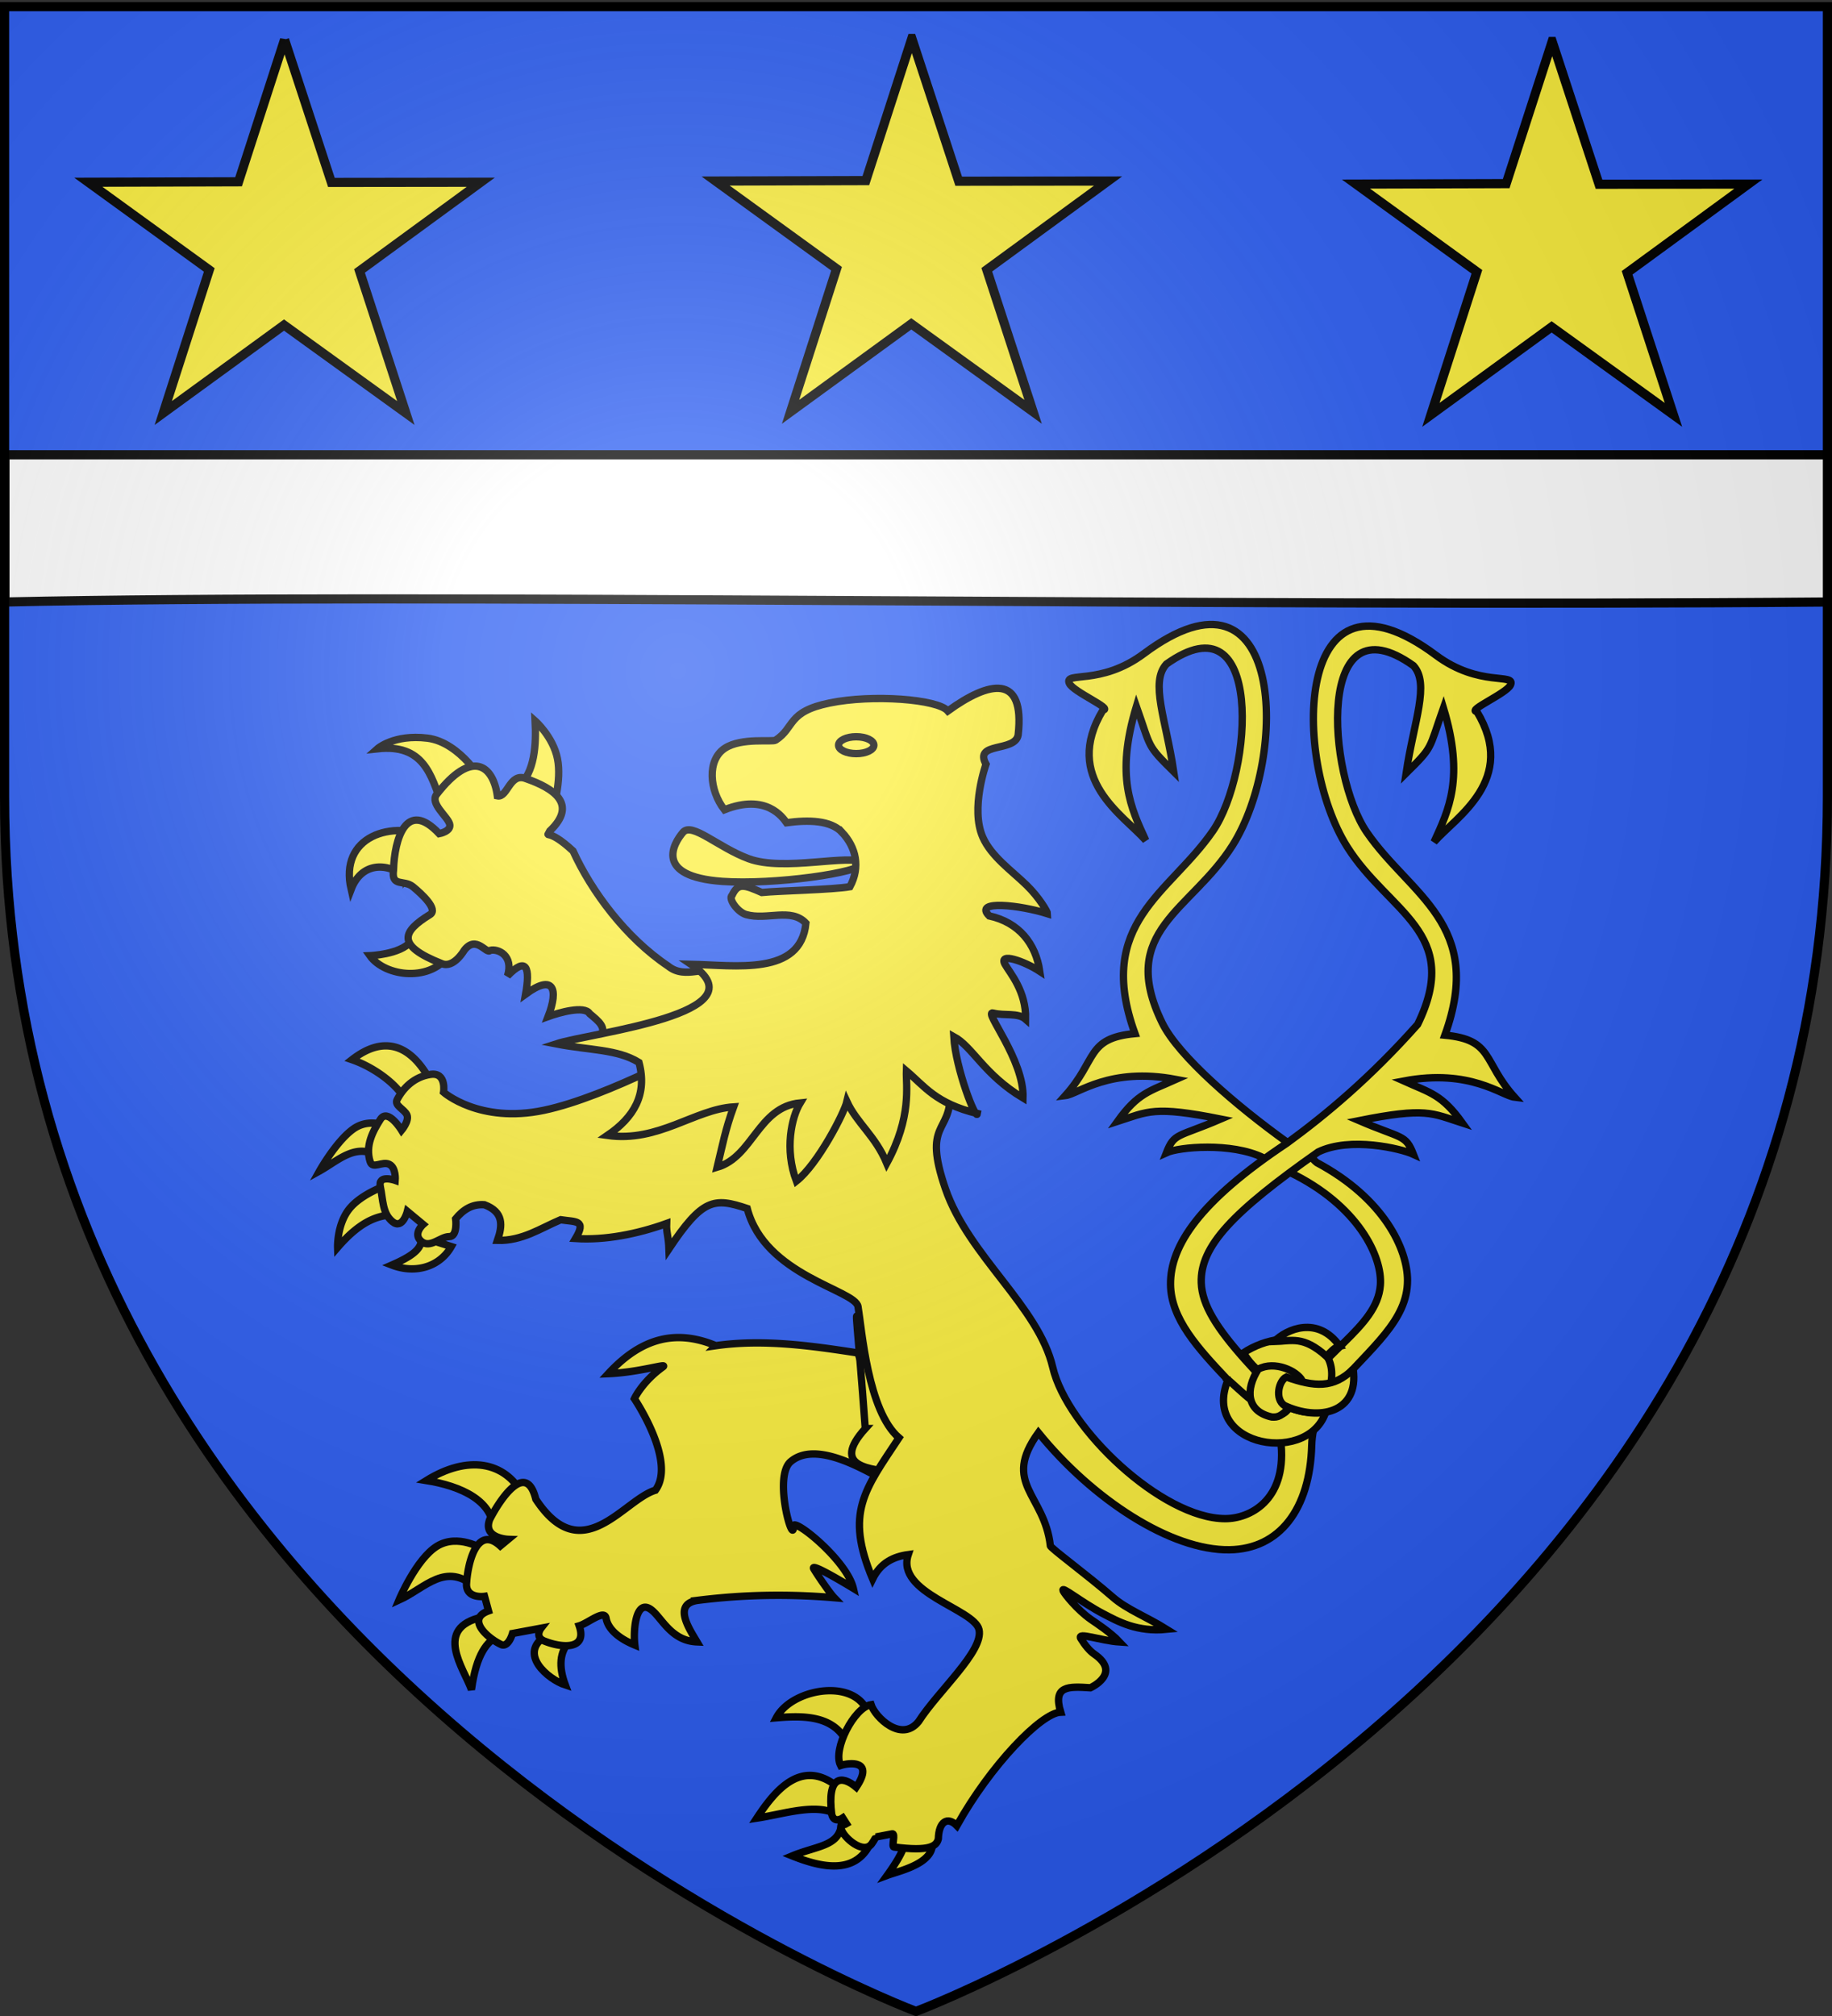 <svg xmlns="http://www.w3.org/2000/svg" xmlns:xlink="http://www.w3.org/1999/xlink" width="600" height="660" version="1.0"><rect width="100%" height="100%" fill="#333333" stroke="none"/><defs><linearGradient id="b"><stop offset="0" style="stop-color:#fff;stop-opacity:.314"/><stop offset=".19" style="stop-color:#fff;stop-opacity:.251"/><stop offset=".6" style="stop-color:#6b6b6b;stop-opacity:.125"/><stop offset="1" style="stop-color:#000;stop-opacity:.125"/></linearGradient><linearGradient id="a"><stop offset="0" style="stop-color:#fd0000;stop-opacity:1"/><stop offset=".5" style="stop-color:#e77275;stop-opacity:.659"/><stop offset="1" style="stop-color:#000;stop-opacity:.323"/></linearGradient><radialGradient xlink:href="#b" id="c" cx="221.445" cy="226.331" r="300" fx="221.445" fy="226.331" gradientTransform="matrix(1.353 0 0 1.349 -77.63 -85.747)" gradientUnits="userSpaceOnUse"/></defs><g style="display:inline"><path d="M300 658.5s298.5-112.32 298.5-397.772V2.176H1.5v258.552C1.5 546.18 300 658.5 300 658.5z" style="fill:#2b5df2;fill-opacity:1;fill-rule:evenodd;stroke:none;stroke-width:1px;stroke-linecap:butt;stroke-linejoin:miter;stroke-opacity:1"/></g><g style="display:inline"><path d="M127.604 231.526c-7.82 12.551-27.095 9.92-33.254 1.347 0 0 12.362-.459 16.725-5.68 5.92-7.086 7.04-7.717 7.91-6.173l8.62 10.506zM109.286 201.086c-8.4-6.562-18.531-5.812-22.627 4.849-4.984-21.348 16.297-28.771 34.48-20.743l-11.853 15.894zM123.833 171.454c-4.405-12.053-7.447-24.672-26.4-22.628 0 0 6.743-5.97 20.474-4.31 13.663 1.652 23.619 18.58 22.897 18.857l-16.971 8.081zM155.081 164.18c6.927-5.483 7.48-17.319 7.004-26.668 0 0 7.34 6.398 9.159 15.355 1.818 8.957-1.886 20.473-1.886 20.473l-14.277-9.16z" style="fill:#fcef3c;fill-opacity:1;fill-rule:evenodd;stroke:#000;stroke-width:3;stroke-linecap:butt;stroke-linejoin:miter;stroke-miterlimit:4;stroke-dasharray:none;stroke-opacity:1;display:inline" transform="matrix(.799 0 0 .806 45.757 125.177)"/><path d="m197.912 270.586-9.428-4.647c3.42-3.642-.484-6.551-4.04-9.496-2.112-3.498-12.77-.363-17.029 1.15 4.367-11.211 2.236-17.43-9.233-9.122 1.926-10.646.455-15.495-7.422-7.385 2.63-8.375-3.975-11.168-7.128-10.368-1.49 1.74-5.685-6.49-10.64 0 0 0-4.31 7.408-9.159 5.387-19.094-7.454-16.072-13.09-4.849-19.934 3.492-2.129-3.367-8.35-7.004-11.314-3.636-2.963-8.89.27-7.946-6.734.376-12.682 5.22-29.026 18.721-14.816 0 0 5.22-.943 4.26-4.007-.96-3.064-8.098-8.25-5.337-11.887 14.58-18.67 23.201-11.838 24.918.54 4.242.875 5.017-9.631 11.718-7.005 11.303 3.886 21.383 10.326 9.791 21.266-1.685 3.505-1.386-1.91 9.518 8.123 7.558 16.434 21.64 35.258 38.998 46.772 7.22 5.781 15.889-.925 20.672 2.943 4.783 3.867 7.761 6.29 7.761 6.29l-47.142 24.244zM145.122 468.332c1.043-14.208-13.955-20.096-27.62-22.286 16.944-10.389 32.219-7.843 39.62 5.905l-12 16.381zM137.883 489.666c-12.527-10.953-20.786.1-31.62 4.952 0 0 7.048-16.714 15.62-21.905 8.572-5.19 18.667 1.143 18.667 1.143l-2.667 15.81zM147.407 508.904c-5.061 2.358-9.395 7.626-11.428 22.096-3.076-8.587-15.779-25.05 4.428-29.478l7 7.382zM176.36 511.19c-4.31 4.393-4.704 10.465-1.904 17.905-6.955-2.214-19.954-12.897-7.62-20.19l9.525 2.285z" style="fill:#fcef3c;fill-opacity:1;fill-rule:evenodd;stroke:#000;stroke-width:3;stroke-linecap:butt;stroke-linejoin:miter;stroke-miterlimit:4;stroke-dasharray:none;stroke-opacity:1;display:inline" transform="matrix(.799 0 0 .806 45.757 125.177)"/><path d="M236.156 391.28c-15.839-6.522-30.08-3.672-44.104 11.374 13.022-.536 24.854-4.51 22.376-2.74-8.558 6.111-11.663 12.907-11.663 12.907s17.365 25.453 8.61 37.17c-13.144 3.93-30.062 32.227-49.02 3.63-3.873-15.63-14.359-.46-18.871 8.22-3.042 7.704 7.56 8.101 7.56 8.101l-3.24 2.67c-9.951-9-13.527 8.073-13.86 15.78.134 5.792 7.41 4.71 7.41 4.71l1.62 5.91c-9.524 3.41.142 11.44 5.37 13.74 2.93.944 4.44-4.56 4.44-4.56l11.73-2.16s-2.974 3.755 1.74 5.37c6.544 2.554 17.389 3.629 13.89-6.33 3.641-1.072 10.347-6.838 11.03-3.062.669 3.706 4.086 7.724 11.784 10.877-.717-5.881.321-17.776 5.814-14.928 4.746 2.462 8.259 13.176 19.655 13.636-3.124-5.246-10.247-15.56.541-16.904a262.02 262.02 0 0 1 8.941-.957c14.7-1.322 30.197-1.48 46.758-.091-1.61-1.646-6.542-8.691-8.36-11.713-1.832-3.043 16.21 7.906 16.21 7.906C289.833 478.451 268 461.1 268 464.555c0 8.725-8.445-20.03-1.179-26.17 9.936-8.398 28.442 2.366 36.685 6.656 3.976-4.402 10.251-11.452 7.71-16.32-4.922-9.431-12.784-21.194-16.77-34.47-19.206-2.943-38.899-5.718-58.291-2.97zM109.12 292.328c-2.35-6.173-12.274-13.863-22.098-17.215 12.804-9.874 23.732-6.466 31.86 8.094l-9.761 9.121zM98.835 314.995c-9.81-6.791-17.191.982-25.143 5.334 0 0 6.866-12.168 13.914-17.097 6.842-4.785 14.277-.808 14.277-.808l-3.048 12.571zM105.502 338.043c-6.915.067-14.275 1.74-24.382 13.334 0 0-.333-9.286 4.762-15.62 5.096-6.333 15.62-9.714 15.62-9.714l4 12zM115.642 347.21c-.141 4.011-1.86 6.813-12.273 11.317 9.673 3.697 19.642.711 24.35-7.506l-12.077-3.811zM312.364 588.856c3.36 2.156.726 8.372-5.98 17.574 5.906-2.175 24.446-5.804 16.646-18.336l-10.666.762zM287.695 584.81c-.425 9.883-9.745 9.413-20.191 13.714 12.779 5.08 26.863 7.765 32.669-6.57l-12.478-7.145zM285.696 581.668c-8.374-4.716-21.474-.171-32.762 1.524 7.234-10.862 19.197-26.38 35.429-10.667l-2.667 9.143zM292.173 559.191c-3.494-17.77-18.028-17.852-31.24-16.762 6.546-12.363 34.252-16.688 38.097-.381l-6.857 17.143z" style="fill:#fcef3c;fill-opacity:1;fill-rule:evenodd;stroke:#000;stroke-width:3;stroke-linecap:butt;stroke-linejoin:miter;stroke-miterlimit:4;stroke-dasharray:none;stroke-opacity:1;display:inline" transform="matrix(.799 0 0 .806 45.757 125.177)"/><path d="M297.407 424.952c-14.406 15.85 2.451 16.498 12.704 17.864 3.908-4.408 3.408-9.686 1.107-14.095-19.891-38.239-19.946-87.157-13.811-3.769z" style="fill:#fcef3c;fill-opacity:1;fill-rule:evenodd;stroke:#000;stroke-width:3;stroke-linecap:butt;stroke-linejoin:miter;stroke-miterlimit:4;stroke-dasharray:none;stroke-opacity:1" transform="matrix(.799 0 0 .806 45.757 125.177)"/><path d="M297.044 195.16c-1.454 4.084-37.373 9.003-58.186 7.542-28.24-1.982-20.02-15.487-16.163-19.934 3.676-4.238 14.33 6.09 26.868 10.705 14.547 5.353 41.54-2.117 47.481 1.687z" style="fill:#fcef3c;fill-opacity:1;fill-rule:evenodd;stroke:#000;stroke-width:3;stroke-linecap:butt;stroke-linejoin:miter;stroke-miterlimit:4;stroke-dasharray:none;stroke-opacity:1;display:inline" transform="matrix(.799 0 0 .806 45.757 125.177)"/><path d="M342.057 143.37c-4.16-3.888-3.733-5.293-6.34-5.886 6.71-5.274 11.39-6.783 14.49-7.244" style="fill:#fcef3c;fill-opacity:1;fill-rule:evenodd;stroke:#000;stroke-width:3;stroke-linecap:butt;stroke-linejoin:miter;stroke-miterlimit:4;stroke-dasharray:none;stroke-opacity:1" transform="matrix(.799 0 0 .806 45.757 125.177)"/><path d="M470.274 308.606c-20.363-14.5-44.421-34.786-51.156-48.445-18.495-37.507 11.874-45.442 28.87-72.135 22.946-36.039 21.588-120.732-36.392-77.82-17.744 13.134-32.833 7.041-30.546 12.06 1.571 3.448 18.05 10.367 13.79 10.807-16.91 27.794 8.504 42.773 17.553 52.983-5.991-12.995-12.567-25.94-3.857-54.458 6.154 17.274 4.065 15.5 15.309 26.528-3.167-21.134-9.835-36.336-2.993-43.703 40.081-28.288 35.506 44.087 19.06 67.757-17.79 25.602-48.447 37.238-31.956 82.334-20.066 1.893-15.379 10.633-28.553 25.19 5.268-.627 18.157-11.67 45.339-6.567-10.899 4.846-15.578 5.502-23.957 17.06 12.505-4 14.88-6.398 42.284-.966-17.609 7.486-18.98 5.506-22.215 13.671 5.065-2.307 26.578-4.307 39.681 2.028.788.661-.985.333-.21.934m10.948 4.948c28.202 13.447 38.19 34.404 37.266 45.95-1.414 17.683-25.427 27.052-36.646 49.97-7.391-7.516-13.777-14.078-19.056-19.968-11.178-12.469-17.399-21.92-17.704-31.013-.497-14.825 12.813-28.698 47.912-53.14 13.103-6.335 33.977-1.378 39.042.93-3.234-8.166-4.606-6.186-22.214-13.672 27.404-5.432 29.779-3.035 42.284.966-8.38-11.558-13.058-12.214-23.957-17.06 27.182-5.103 40.07 5.94 45.34 6.568-13.175-14.557-8.488-23.297-28.554-25.19 16.491-45.097-14.166-56.733-31.955-82.335-16.447-23.67-21.022-96.044 19.059-67.757 6.842 7.367.174 22.57-2.993 43.703 11.244-11.027 9.155-9.253 15.31-26.528 8.71 28.519 2.133 41.464-3.858 54.458 9.049-10.21 34.464-25.189 17.552-52.983-4.26-.44 12.22-7.359 13.79-10.807 2.287-5.018-12.801 1.074-30.546-12.059-57.98-42.913-59.338 41.78-36.391 77.82 16.995 26.693 47.365 34.627 28.87 72.134-19.35 21.592-37.647 36.702-53.63 48.26-35.61 23.469-47.804 41.516-47.66 57.328.128 13.98 11.29 25.983 23.317 38.626 7.946 8.352 20.738 16.984 22.04 26.651 1.923 22.467-12.809 29.881-22.948 29.876-25.852-.013-64.834-36.593-70.673-61.4-5.847-24.842-34.525-45.287-44.001-72.573-9.477-27.286 2.285-22.477 1.904-38.477-.38-16-3.428-25.524-3.428-25.524l-96.764 4.571s-39.81 22.005-66.287 27.53c-26.477 5.523-41.144-7.339-41.144-7.339s1.333-8.19-5.334-7.238c-6.666.952-11.238 5.524-13.714 10.286-1.238 2.38 2.952 3.81 4.024 6.166 1.071 2.358-2.191 6.24-2.191 6.24s-5.643-9.168-8.69-4.406c-3.048 4.762-6.286 10.667-4.191 17.143 1.048 3.238 4.952-.286 7.833 1.095 2.881 1.381 2.453 6.524 2.453 6.524s-7.238-2.571-6.096 2.667c1.143 5.238.762 10.667 4.953 14.096 4.19 3.428 6.095-4.191 6.095-4.191l6.477 5.333s-4.381 3.81-.762 6.858c3.619 3.047 7.81-1.911 11.429-1.911 3.619 0 2.666-7.239 2.666-7.239 3.053-3.673 6.733-6.09 11.81-5.714 7.967 2.969 7.407 8.496 5.334 14.477 10.164.265 17.61-4.908 25.905-8.382 6.263.953 10.673-.002 6.095 7.62 12.07.81 25.383-1.844 37.334-6.096-.157 3.895.743 4.71.953 10.286 13.714-20.318 18.373-20.946 32.088-16.375 7.198 27.36 44.245 33.005 45.416 39.857 1.604 9.392 3.999 42.385 16.784 53.288-14.118 21.177-22.21 30.44-10.798 57.335 3.239-6.563 8.507-9.066 14.607-9.905-5.273 15.649 27.038 22.022 29.003 30.477 2.017 8.679-16.766 24.931-24.775 37.334-7.044 8.72-17.794-1.768-19.466-6.858-6.859 1.016-15.906 18.21-12.499 24.698 3.393-1.096 14.04-2.43 6.403 8.827-6.082-5.101-11.998-4.432-10.035 11.02.952 3.9 4.521 1.482 4.521 1.482l1.524 2.358c-1.418.91-2.79-.395-2.196 2.003.903 3.638 9.251 10.693 12.54 6.13 1.265-1.758 1.653-2.776 1.704-2.767l6.668-1.276c1.561-.299-.329 5.092.69 5.35 15.073 1.945 17.532-.487 18.248-3.33.162-6.996 3.784-9.215 7.587-5.347 13.814-24.541 34.57-45.803 42.56-46.1-3.306-10.875 3.18-10.455 12.192-9.905 0 0 13.045-5.847 1.523-13.715-1.859-1.269-3.707-3.494-5.449-6.273-1.8-2.87 8.286.915 15.87 1.384-3.714-3.923-9.655-7.713-11.722-9.144-5.733-3.972-10.906-10.493-11.403-11.616-1.081-2.44 7.408 4.646 16.481 9.33 6.076 3.136 13.885 7.479 25.935 6.282-8.08-5.003-16.31-8.08-21.962-12.961-10.677-9.223-26.176-20.43-25.705-21.006-2.421-21-20.006-25.13-4.902-45.902 22.123 27.062 54.345 47.948 78.358 47.569 20.407-.323 32.98-16.327 33.685-42.522.224-8.333 3.585-16.194 8.964-22.244 15.717-17.68 30.282-28.358 30.3-44.61.013-12.57-9.44-33.218-37.212-47.903-.555-.348-2.269-2.288-2.269-2.288" style="fill:#fcef3c;fill-opacity:1;fill-rule:evenodd;stroke:#000;stroke-width:3;stroke-linecap:butt;stroke-linejoin:miter;stroke-miterlimit:4;stroke-dasharray:none;stroke-opacity:1;display:inline" transform="matrix(.799 0 0 .806 45.757 125.177)"/><path d="M287.885 182.768c-4.59-4.88-13.607-5.127-22.762-3.906-1.534-2.092-8.245-11.997-25.457-5.253-6.203-7.867-7.244-20.283.27-25.052 6.874-4.363 19.37-2.345 20.742-3.233 8.042-5.2 4.559-11.51 22.09-15.085 17.644-3.6 44.413-1.543 48.488 3.232 16.993-12.18 31.662-15.324 28.823 9.698-1.169 7.194-18.333 2.707-13.188 11.927 0 0-6.445 17.975-1.358 29.558 3.477 7.918 11.88 13.674 18.031 19.613 5.22 5.04 8.563 10.845 8.563 11.554-10.923-3.427-30.714-5.799-23.9.889 12.18 2.648 19.047 11.285 20.713 22.502-6.279-4.075-17.073-7.836-14.248-2.837 2.024 3.581 8.691 10.867 8.442 22.295-3.136-2.744-8.69-1.276-13.33-2.49-4.206-1.1 12.796 18.943 12.262 34.484-16.05-9.54-20.592-20.742-28.386-24.927.744 12.991 9.226 34.597 9.698 31.248-17.088-4.06-21.659-11.077-29.113-17.315-.199 5.953 2.31 18.628-8.05 37.518-4.705-11.183-12.188-16.199-16.341-25.05-1.104 4.618-11.843 25.382-20.716 32.296-4.915-12.915-1.952-25.99 1.584-31.762-17.27 1.658-19.335 21.87-34.039 26.133 2.22-9.103 3.351-15.35 6.735-24.514-16.014 1.012-30.86 14.531-51.721 11.584 10.799-7.282 16.47-16.614 12.93-29.632-8.874-5.443-20.247-4.897-33.942-7.543 14.263-4.612 85.479-12.202 55.303-32.325 18.043.355 44.973 4.84 47.062-16.702-6.059-6.425-16.028-1.07-24.514-3.502-3.577-1.025-7.44-6.56-5.742-7.828 2.408-5.087 4.852-4.34 12.17-1.144 6.954-.693 29.027-1.11 36.134-2.342 4.349-7.963 2.522-15.972-3.233-22.089z" style="fill:#fcef3c;fill-opacity:1;fill-rule:evenodd;stroke:#000;stroke-width:3;stroke-linecap:butt;stroke-linejoin:miter;stroke-miterlimit:4;stroke-dasharray:none;stroke-opacity:1;display:inline" transform="matrix(.799 0 0 .806 45.757 125.177)"/><path d="M300.935 147.372c.003 1.895-3.239 3.431-7.239 3.431s-7.24-1.536-7.238-3.43c-.003-1.895 3.239-3.432 7.238-3.432 4 0 7.242 1.537 7.239 3.431z" style="fill:#fcef3c;fill-opacity:1;fill-rule:evenodd;stroke:#000;stroke-width:3;stroke-linecap:butt;stroke-linejoin:miter;stroke-miterlimit:4;stroke-dasharray:none;stroke-opacity:1;display:inline" transform="matrix(.799 0 0 .806 45.757 125.177)"/><path d="M446.094 405.166c-11.602 27.625 34.853 35.19 40.523 11.502-6.768 3.088-11.526 1.036-15.494-.24-3.118 5.806-11.792 2.402-15.529-3.111-2.863-2.053-7.834-6.922-9.5-8.15z" style="fill:#fcef3c;fill-opacity:1;fill-rule:evenodd;stroke:#000;stroke-width:3;stroke-linecap:butt;stroke-linejoin:miter;stroke-miterlimit:4;stroke-dasharray:none;stroke-opacity:1" transform="matrix(.799 0 0 .806 45.757 125.177)"/><path d="m353.457 307.662.32.478" style="fill:none;fill-rule:evenodd;stroke:#000;stroke-width:3;stroke-linecap:butt;stroke-linejoin:miter;stroke-miterlimit:4;stroke-dasharray:none;stroke-opacity:1" transform="matrix(.799 0 0 .806 119.464 203.232)"/><path d="M484.361 416.642c15.017-27.164-13.125-34.728-32.02-22.41 2.27 3.26 4.899 6.843 9.023 8.871 3.989-1.613 9.02 12.607 12.415 14.157" style="fill:#fcef3c;fill-opacity:1;fill-rule:evenodd;stroke:#000;stroke-width:3;stroke-linecap:butt;stroke-linejoin:miter;stroke-miterlimit:4;stroke-dasharray:none;stroke-opacity:1" transform="matrix(.799 0 0 .806 45.757 125.177)"/><path d="M472.553 415.205c-5.184-3.212 2.19-10.19 4.04-9.598-2.183-4.116-11.487-8.354-18.114-4.772-5.307 8.237-4.904 17.118 5.543 19.414 2.645.168 3.884-.191 8.53-5.044z" style="fill:#fcef3c;fill-opacity:1;fill-rule:evenodd;stroke:#000;stroke-width:3;stroke-linecap:butt;stroke-linejoin:miter;stroke-miterlimit:4;stroke-dasharray:none;stroke-opacity:1" transform="matrix(.799 0 0 .806 45.757 125.177)"/><path d="M497.409 400.823c-8.137 7.918-15.927 7.176-27.407 3.196-3.096 1.467-4.844 8.868-.774 11.565 13.94 6.48 30.692 3.104 28.18-14.76zM491.861 391.429c-8.953-12.397-21.771-6.985-26.828-1.827 7.184-.224 11.87-2.474 21.43 6.013 1.383-1.49 3.437-3.797 5.398-4.186z" style="fill:#fcef3c;fill-opacity:1;fill-rule:evenodd;stroke:#000;stroke-width:3;stroke-linecap:butt;stroke-linejoin:miter;stroke-miterlimit:4;stroke-dasharray:none;stroke-opacity:1" transform="matrix(.799 0 0 .806 45.757 125.177)"/></g><g style="display:inline"><path d="M-933.4-184.222v48.188c132.926-2.967 398.857 1.7 597 0v-48.188h-597z" style="fill:#fff;fill-opacity:1;fill-rule:evenodd;stroke:#000;stroke-width:3;stroke-linecap:butt;stroke-linejoin:miter;stroke-miterlimit:4;stroke-dasharray:none;stroke-opacity:1" transform="translate(935.027 333.117)"/><path d="M0 0h600v660H0z" style="fill:none;fill-opacity:1;fill-rule:nonzero;stroke:none;stroke-width:6.203;stroke-linecap:round;stroke-linejoin:round;stroke-miterlimit:4;stroke-dasharray:none;stroke-opacity:1" transform="translate(935.027 333.117)"/></g><path d="m93.194 12.971 15.345 46.749 48.92-.057-39.718 29.04 15.171 46.509-39.893-28.8-39.544 28.8 15.064-46.84-39.61-28.709 49.202-.148L93.194 12.97zM298.638 12.58l15.345 46.748 48.92-.057-39.718 29.04 15.171 46.51-39.893-28.801-39.543 28.8 15.063-46.84-39.61-28.709 49.202-.148 15.063-46.543zM508.356 13.574 523.7 60.323l48.92-.057-39.718 29.04 15.171 46.509-39.893-28.8-39.544 28.8 15.064-46.84-39.61-28.709 49.202-.148 15.063-46.544z" style="fill:#fcef3c;fill-opacity:1;stroke:#000;stroke-width:3;stroke-miterlimit:4;stroke-dasharray:none;stroke-dashoffset:0;stroke-opacity:1"/><path d="M300 658.5s298.5-112.32 298.5-397.772V2.176H1.5v258.552C1.5 546.18 300 658.5 300 658.5z" style="opacity:1;fill:url(#c);fill-opacity:1;fill-rule:evenodd;stroke:none;stroke-width:1px;stroke-linecap:butt;stroke-linejoin:miter;stroke-opacity:1"/><path d="M300 658.5S1.5 546.18 1.5 260.728V2.176h597v258.552C598.5 546.18 300 658.5 300 658.5z" style="opacity:1;fill:none;fill-opacity:1;fill-rule:evenodd;stroke:#000;stroke-width:3;stroke-linecap:butt;stroke-linejoin:miter;stroke-miterlimit:4;stroke-dasharray:none;stroke-opacity:1"/></svg>